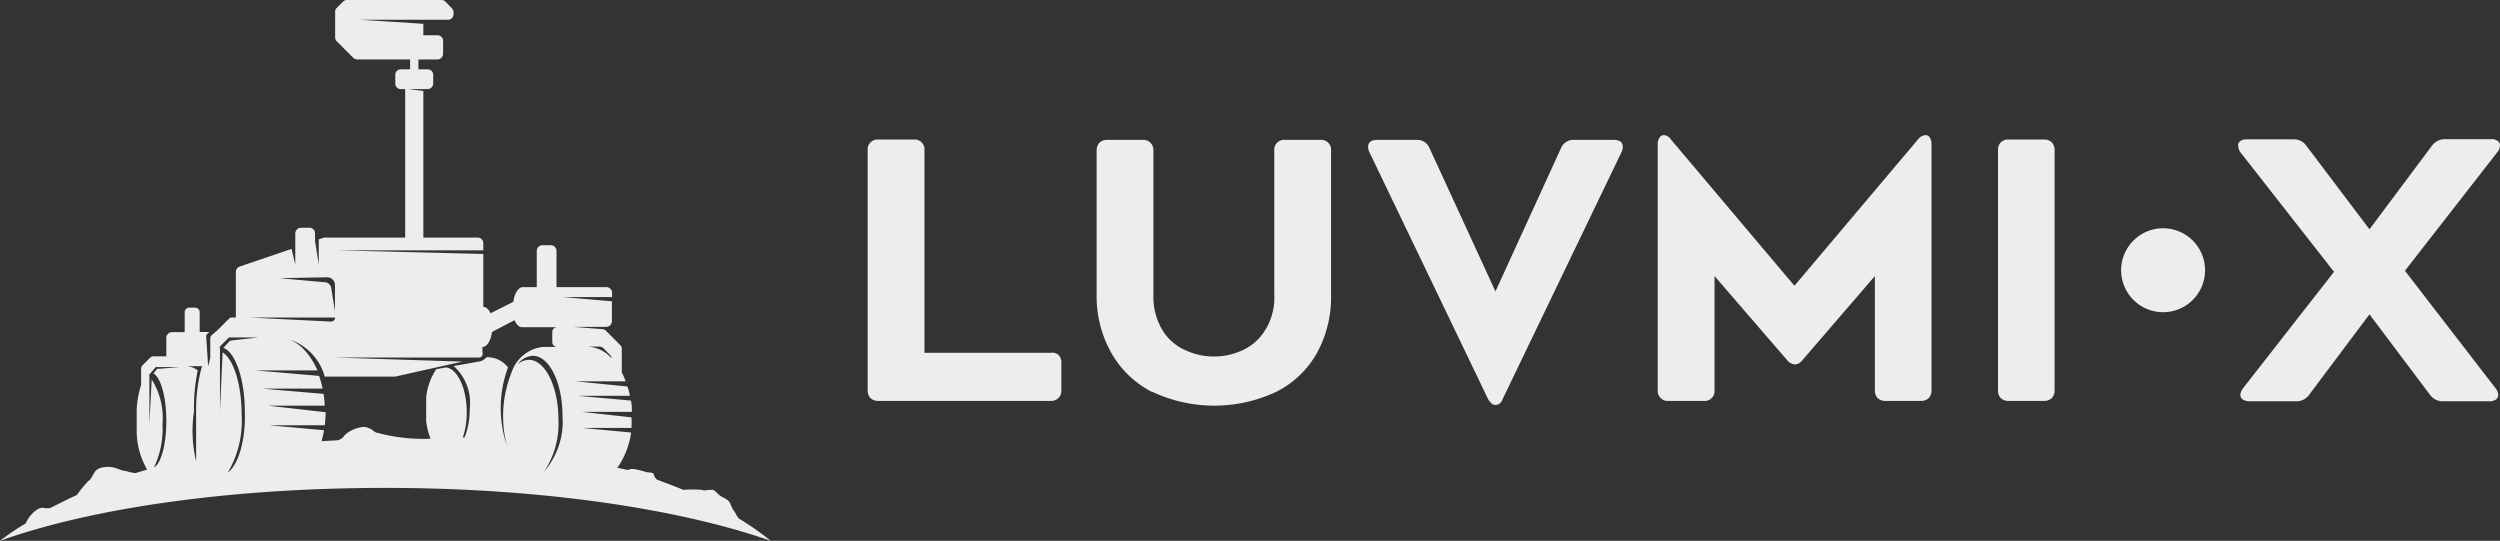 <svg xmlns="http://www.w3.org/2000/svg" viewBox="0 0 141.73 30.66"><rect x="0" y="0" width="141.73" height="30.66" fill="#333333" stroke="none"/><defs><style>.cls-1{fill:#ededed;}</style></defs><title>Asset 1</title><g id="Layer_2" data-name="Layer 2"><g id="Layer_1-2" data-name="Layer 1"><path class="cls-1" d="M60,20.11a.61.61,0,0,1,.17.45v1.56a.57.57,0,0,1-.61.61H49.8a.65.65,0,0,1-.45-.16.61.61,0,0,1-.16-.45V8.52a.56.56,0,0,1,.61-.61h2a.56.56,0,0,1,.61.61V20h7.16A.57.57,0,0,1,60,20.11Z"/><path class="cls-1" d="M65.31,22.22A5.56,5.56,0,0,1,63,20a6.52,6.52,0,0,1-.83-3.3V8.54a.65.65,0,0,1,.16-.45.61.61,0,0,1,.45-.16h2a.57.57,0,0,1,.44.16.61.61,0,0,1,.17.45v8.19a3.63,3.63,0,0,0,.52,2,2.87,2.87,0,0,0,1.38,1.16,3.7,3.7,0,0,0,1.54.32,3.81,3.81,0,0,0,1.58-.34,2.94,2.94,0,0,0,1.28-1.1,3.44,3.44,0,0,0,.55-2.06V8.54a.56.56,0,0,1,.61-.61h2a.56.56,0,0,1,.61.61v8.19a6.54,6.54,0,0,1-.81,3.3,5.43,5.43,0,0,1-2.31,2.19,8.27,8.27,0,0,1-7,0Z"/><path class="cls-1" d="M92,8.33a.75.75,0,0,1-.08.31l-6.74,14a.44.44,0,0,1-.4.32c-.15,0-.28-.11-.41-.32l-6.73-14a.75.75,0,0,1-.08-.31c0-.27.18-.4.53-.4h2.21a.75.75,0,0,1,.73.44l3.75,8.15,3.73-8.15a.75.75,0,0,1,.73-.44h2.23C91.83,7.93,92,8.06,92,8.33Z"/><path class="cls-1" d="M109.16,7.66a.27.27,0,0,1,.25.15.69.69,0,0,1,.09.38V22.12a.61.61,0,0,1-.16.45.62.62,0,0,1-.44.16h-2a.65.65,0,0,1-.45-.16.61.61,0,0,1-.16-.45V15.65l-4.11,4.77a.55.55,0,0,1-.43.24.62.62,0,0,1-.43-.24L97.2,15.65v6.47a.56.56,0,0,1-.61.61h-2a.57.57,0,0,1-.61-.61V8.19a.61.61,0,0,1,.1-.38.27.27,0,0,1,.25-.15.53.53,0,0,1,.4.25l7,8.29,7-8.29A.6.6,0,0,1,109.16,7.66Z"/><path class="cls-1" d="M116.32,22.57a.65.65,0,0,1-.45.16h-2a.62.62,0,0,1-.44-.16.61.61,0,0,1-.16-.45V8.52a.61.61,0,0,1,.16-.45.58.58,0,0,1,.44-.16h2a.61.61,0,0,1,.45.16.65.65,0,0,1,.16.45v13.6A.65.65,0,0,1,116.32,22.57Z"/><circle class="cls-1" cx="122.63" cy="15.32" r="2.38"/><path class="cls-1" d="M127.05,8.68a.69.69,0,0,1-.16-.39A.31.31,0,0,1,127,8a.67.67,0,0,1,.39-.1H130a.86.86,0,0,1,.75.36L134.33,13l3.55-4.75a.91.91,0,0,1,.75-.36h2.6a.58.58,0,0,1,.37.1.3.3,0,0,1,.13.26.69.69,0,0,1-.16.39l-5.23,6.71L141.47,22a.66.66,0,0,1,.16.38.32.32,0,0,1-.13.27.66.66,0,0,1-.38.1h-2.61a.89.89,0,0,1-.75-.37l-3.43-4.56-3.42,4.56a.87.87,0,0,1-.76.37h-2.61a.75.75,0,0,1-.39-.1.33.33,0,0,1-.14-.27.74.74,0,0,1,.16-.38l5.15-6.59Z"/><path class="cls-1" d="M41.88,29.39a2,2,0,0,1-.22-.36,1.39,1.39,0,0,1-.23-.41c-.11-.3-.28-.32-.61-.52-.11-.07-.32-.35-.44-.33l-.15,0c-.11,0-.33.07-.43,0a7.24,7.24,0,0,0-1.06,0c-.48-.2-1-.39-1.5-.58a.89.89,0,0,1-.17-.24l0-.06c-.06-.13-.31-.09-.45-.13-.41-.13-.88-.25-1-.11h0L35,26.52a4.61,4.61,0,0,0,.78-2L33,24.26h2.8a5.66,5.66,0,0,0,0-.6L33,23.35h2.82c0-.22,0-.43-.05-.64l-3-.27h2.93c0-.18-.08-.36-.13-.53l-2.93-.29h2.83a3.92,3.92,0,0,0-.22-.51V19.76a.27.27,0,0,0-.08-.19l-.82-.82a.28.28,0,0,0-.2-.09l-1.66-.13h1.88a.33.33,0,0,0,.32-.32V17.08l-2.81-.24H34.7V16.6a.32.32,0,0,0-.32-.32H31.55V14.23a.33.33,0,0,0-.33-.33h-.46a.33.33,0,0,0-.33.33v2.05h-.79c-.26,0-.47.35-.54.83l-1.29.65c-.1-.22-.25-.36-.41-.36v-3L19,14.19H27.4v-.4a.32.32,0,0,0-.32-.32H24V5.16l-.84-.11h1.08a.32.32,0,0,0,.32-.32V4.25a.32.32,0,0,0-.32-.32h-.52V3.37h1.08a.32.32,0,0,0,.32-.32v-.7A.32.32,0,0,0,24.83,2H24V1.35L20.4,1.12h5A.31.31,0,0,0,25.71.8V.69a.31.31,0,0,0-.09-.22L25.25.09A.32.32,0,0,0,25,0H19.67a.31.31,0,0,0-.22.09l-.38.38A.31.31,0,0,0,19,.69V2.11a.32.32,0,0,0,.09.23l.94.94a.36.36,0,0,0,.22.09h3v.56h-.53a.31.31,0,0,0-.31.32v.48a.31.31,0,0,0,.31.32h.25v8.42H18.47l-.1,0-.3.1V15l-.21-1.34h0v-.42a.32.32,0,0,0-.32-.33h-.47a.33.33,0,0,0-.33.33V15l-.21-.89-2.94,1a.33.33,0,0,0-.22.31V18h-.21a.25.25,0,0,0-.2.09l-.66.66h0L12,19a.27.27,0,0,0-.08.19v1.1l-.12.47-.11-1.68a.2.2,0,0,1,.07-.16l.11-.1h-.55V17.69a.26.26,0,0,0-.26-.25h-.33a.26.26,0,0,0-.26.25v1.14H9.75a.32.32,0,0,0-.32.32V20.2H8.72a.31.31,0,0,0-.22.09l-.38.38A.31.31,0,0,0,8,20.9v.92a5.94,5.94,0,0,0-.25,1.33v.41a.38.38,0,0,0,0,.1v.4a.38.38,0,0,0,0,.1v.4a4.44,4.44,0,0,0,.59,2.06l-.66.2a2.25,2.25,0,0,1-.51-.11,1.73,1.73,0,0,1-.46-.12,1.53,1.53,0,0,0-1.06-.05.6.6,0,0,0-.28.22l-.08.14c-.06.09-.16.31-.26.35a6.58,6.58,0,0,0-.67.81c-.53.24-1,.49-1.54.75l-.19,0-.06,0a.56.56,0,0,0-.42.05,1.8,1.8,0,0,0-.69.81A14.55,14.55,0,0,0,0,30.66c5.2-1.86,13.05-3,21.85-3s16.65,1.18,21.84,3A16,16,0,0,0,41.88,29.39ZM34,19.65a.32.32,0,0,1,.2.08l.39.4a.25.25,0,0,1,.08.18,1.93,1.93,0,0,0-1.4-.66ZM9.43,23.86c0,1.33-.3,2.43-.7,2.64a5,5,0,0,0,.48-2.42,4.12,4.12,0,0,0-.61-2.57l-.13,2.54V21.32a.13.13,0,0,1,0-.09l.36-.42a.18.18,0,0,1,.09,0h1.26L9,20.91a.15.15,0,0,0-.09,0l-.21.26C9.12,21.41,9.43,22.52,9.43,23.86ZM11,23.3A10.12,10.12,0,0,1,11.21,21a1.09,1.09,0,0,0-.65-.24h.9a3.57,3.57,0,0,0-.1.35v0h0A9.32,9.32,0,0,0,11.12,23v.42a2.44,2.44,0,0,0,0,.27v.23a.86.86,0,0,0,0,.16v0c0,.05,0,.11,0,.16v0c0,.05,0,.1,0,.15v.05s0,.09,0,.14v.06a.5.5,0,0,1,0,.12v.07l0,.12v.06a.36.36,0,0,0,0,.11v.07l0,.11v.07l0,.1v.07l0,.09,0,.07,0,.09,0,.07,0,.08,0,.08,0,.07,0,.07v0A7.45,7.45,0,0,1,11,23.3Zm7.55-7.58a.44.44,0,0,1,.44.43v1.5l-.22-1.37A.39.39,0,0,0,18.4,16l-2.56-.23ZM19,18a.23.23,0,0,1-.25.23L14.12,18ZM12.91,26.8a5.77,5.77,0,0,0,.79-3.28c0-1.72-.46-3.16-1.08-3.54l-.15,3.32V19.76h0v0a.17.17,0,0,1,0-.12l.46-.46a.13.13,0,0,1,.12-.05h1.61l-1.53.17a.31.31,0,0,0-.13.06l-.34.36c.68.24,1.22,1.77,1.22,3.62C13.93,25,13.5,26.36,12.91,26.8Zm15.83-1.53a6.64,6.64,0,0,1,.06-4.44,1.5,1.5,0,0,0-1.12-.58h-.1a.67.67,0,0,1-.44.25l-1.42.25a2.82,2.82,0,0,1,.91,2.44,4.33,4.33,0,0,1-.29,1.61h-.1a4.47,4.47,0,0,0,.22-1.43c0-1.34-.51-2.44-1.16-2.54l-.57.1a3.61,3.61,0,0,0-.57,1.6v.25a.22.22,0,0,1,0,.08v.67a.28.28,0,0,1,0,.09v.25a3.78,3.78,0,0,0,.25,1,9.87,9.87,0,0,1-3-.33c-.13,0-.29-.16-.39-.23l-.05,0a.63.63,0,0,0-.43-.1,1.83,1.83,0,0,0-1,.46.63.63,0,0,1-.4.29l-.91.05a5.63,5.63,0,0,0,.14-.62l-3.12-.28h3.16a5.87,5.87,0,0,0,.05-.74L15.21,23h3.2a4.9,4.9,0,0,0-.07-.67l-3.49-.3h3.44a5.44,5.44,0,0,0-.2-.72h0v0L14.49,21H18c-.77-1.73-1.88-1.84-1.88-1.84a3.1,3.1,0,0,1,2.29,2.19h4l2.45-.55h0l1.36-.3L19,20.27H27.1l.1,0a.32.32,0,0,0,.15-.13.36.36,0,0,0,0-.19v-.28c.26,0,.48-.36.54-.85l1.28-.67c.1.24.25.4.42.4h2a.27.27,0,0,0-.28.28v.56a.28.28,0,0,0,.28.28h-.84A2.12,2.12,0,0,0,29,21.12h0A6.61,6.61,0,0,0,28.74,25.27Zm2.1,1.47a4.86,4.86,0,0,0,.82-2.94c0-1.88-.75-3.4-1.68-3.4a1,1,0,0,0-.63.25,1.14,1.14,0,0,1,.86-.48c.93,0,1.68,1.53,1.68,3.41A4.32,4.32,0,0,1,30.84,26.74Z"/></g></g></svg>